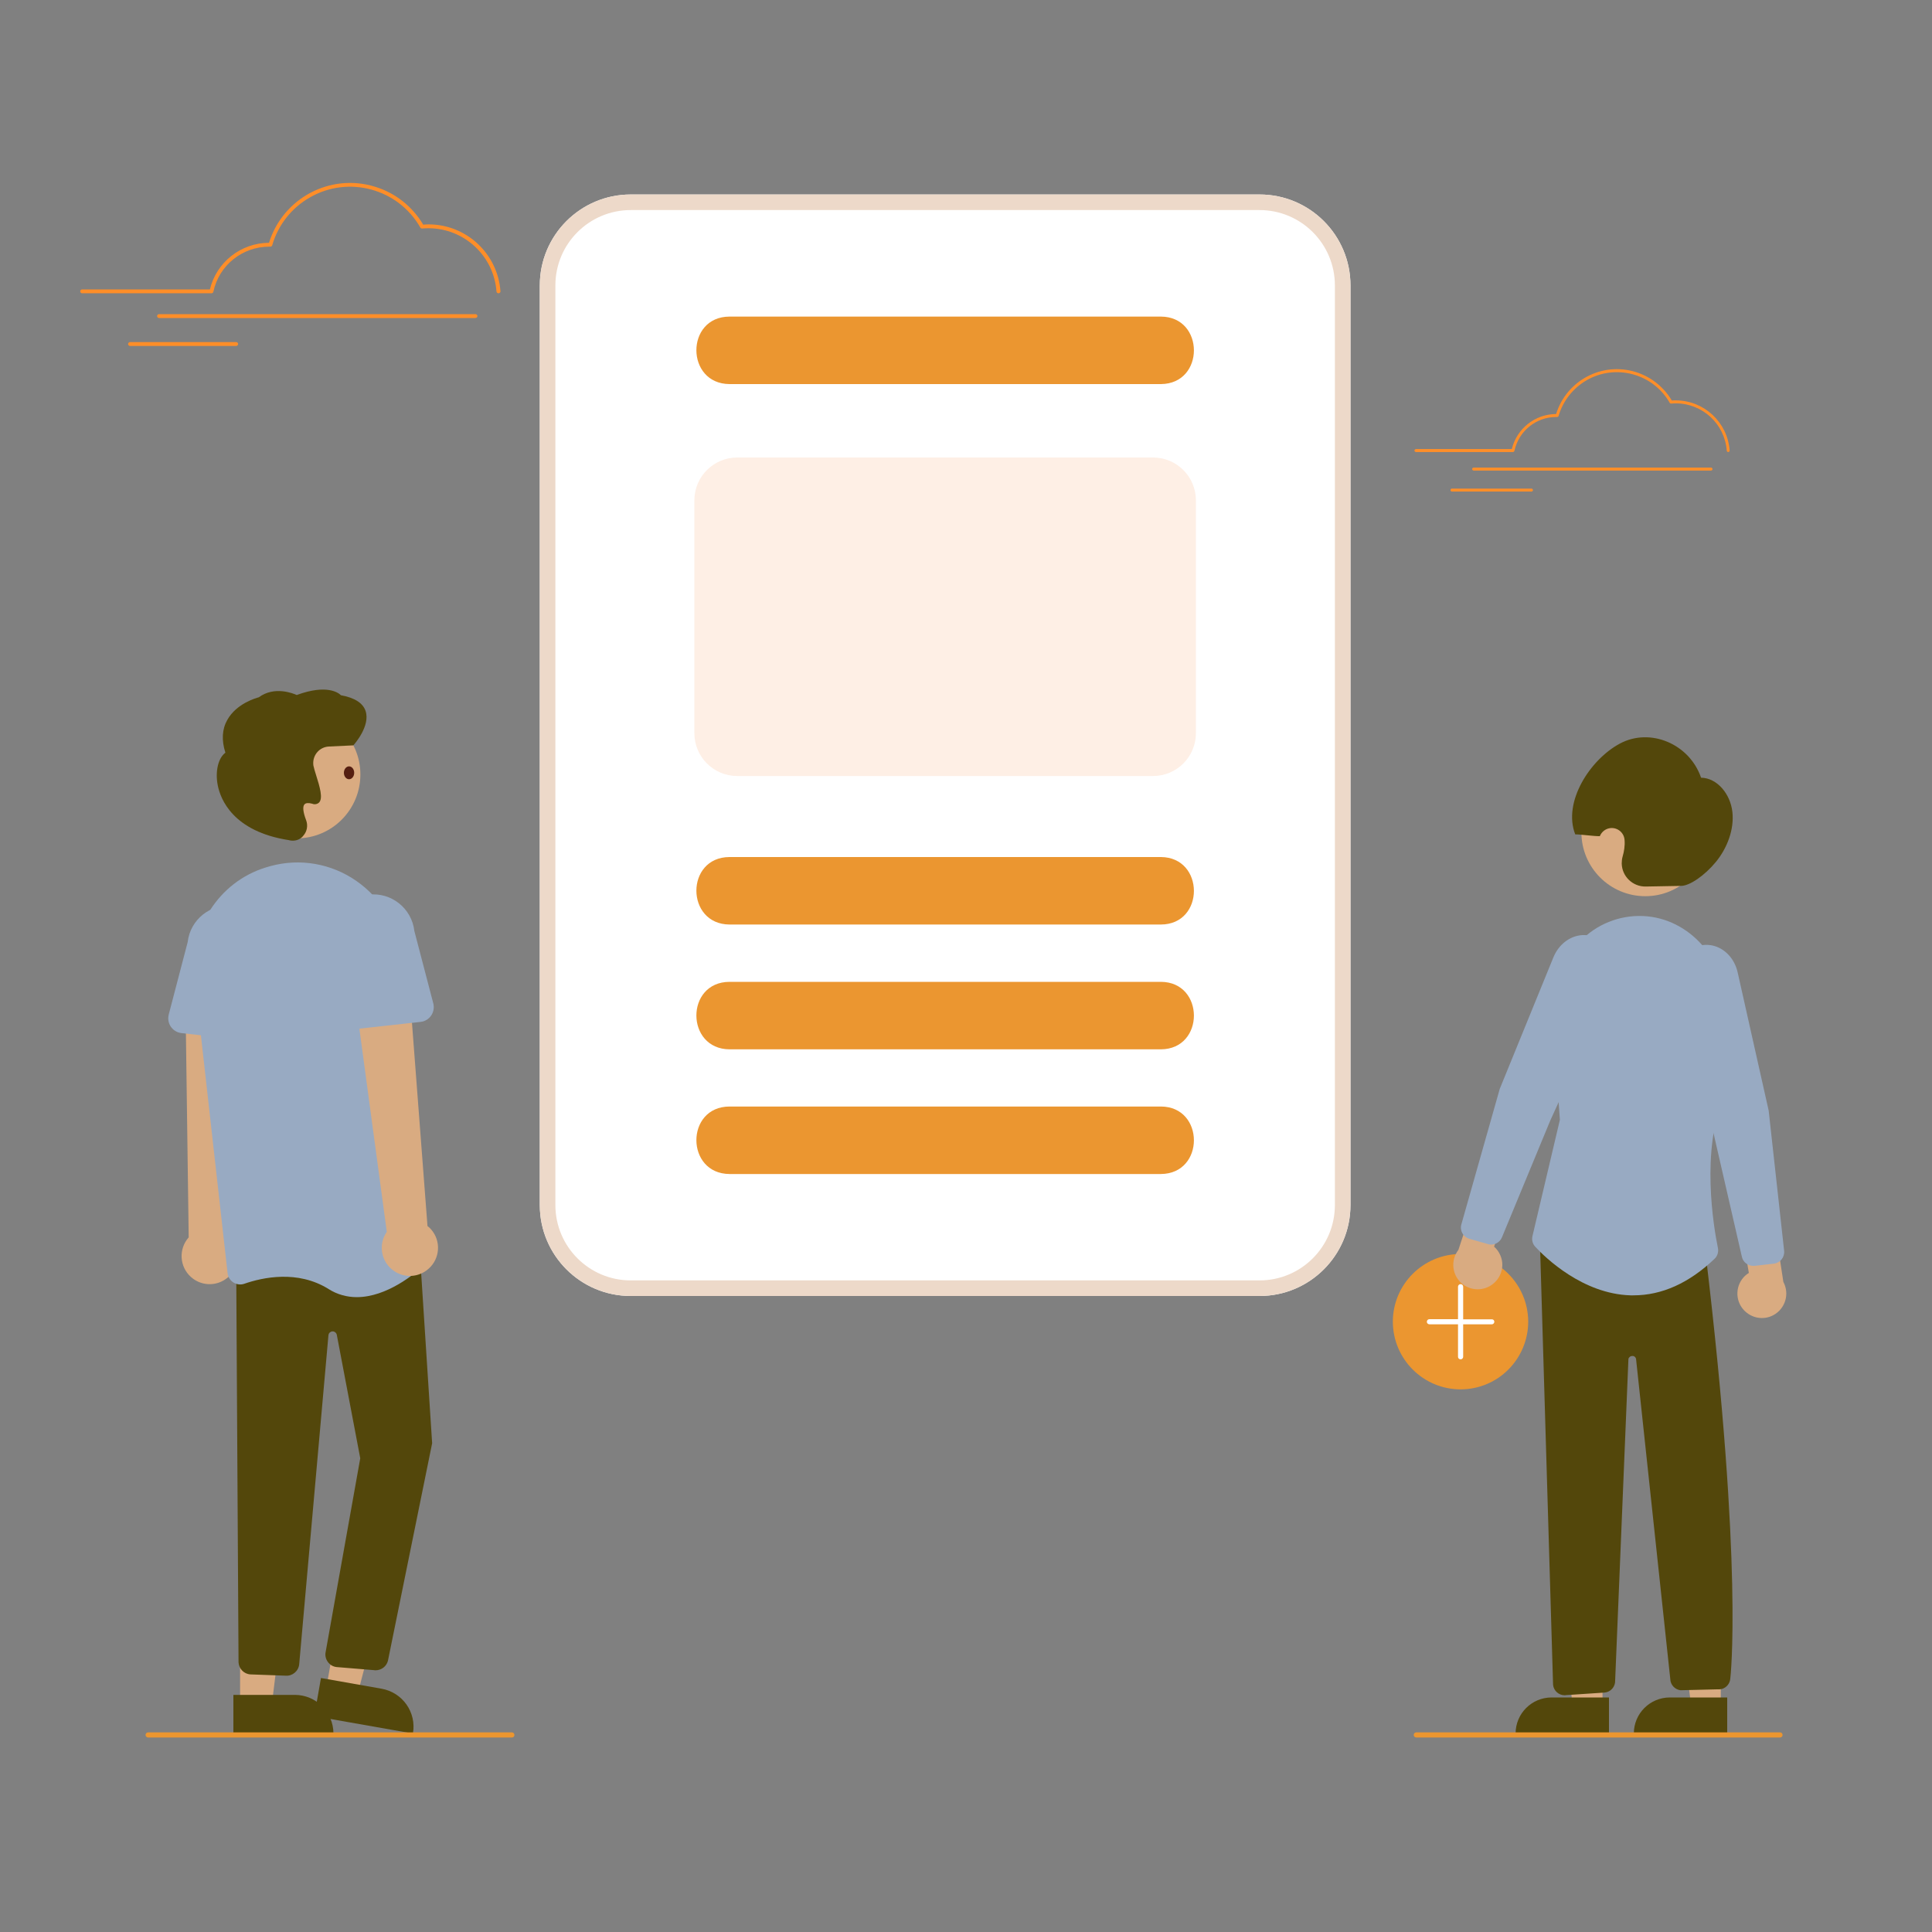 <?xml version="1.0" encoding="utf-8"?>
<!-- Generator: Adobe Illustrator 27.3.1, SVG Export Plug-In . SVG Version: 6.00 Build 0)  -->
<svg version="1.1" id="Livello_1" xmlns="http://www.w3.org/2000/svg" xmlns:xlink="http://www.w3.org/1999/xlink" x="0px" y="0px"
	 viewBox="0 0 1500 1500" style="enable-background:new 0 0 1500 1500;" xml:space="preserve">
<rect x="0" y="0" width="1500" height="1500" fill="#808080" stroke="none"/>
<style type="text/css">
	.st0{display:none;fill:#FFFFFF;}
	.st1{clip-path:url(#SVGID_00000052824530830847152560000003061417651507407241_);}
	.st2{fill:#EB9630;}
	.st3{fill:#FFFFFF;}
	.st4{fill:#D9AB81;}
	.st5{fill:#53470B;}
	.st6{fill:#98AAC2;}
	.st7{fill:#FEEFE5;}
	.st8{fill:#EDD9C9;}
	.st9{fill:#551F11;}
	.st10{fill:#FF8E28;}
</style>
<g>
	<g id="undraw_blog_post_re_fy5x">
		<rect class="st0" width="1500" height="1500"/>
		<g id="undraw_thought_process_re_om58_2_">
			<rect id="Rectangle_1584" class="st0" width="1500" height="1500"/>
			<g>
				<defs>
					<rect id="SVGID_1_" x="113" y="151" width="1274" height="1198"/>
				</defs>
				<clipPath id="SVGID_00000078726038528147806720000012624459385364418978_">
					<use xlink:href="#SVGID_1_"  style="overflow:visible;"/>
				</clipPath>
				<g id="Group_227" style="clip-path:url(#SVGID_00000078726038528147806720000012624459385364418978_);">
					<path id="Path_8084" class="st2" d="M1134,1078.7c-29,0-52.5-23.5-52.6-52.5c0-29,23.5-52.5,52.5-52.6s52.5,23.5,52.6,52.5
						c0,13.9-5.5,27.3-15.4,37.2C1161.3,1073.2,1147.9,1078.7,1134,1078.7z"/>
					<path id="Path_8085" class="st3" d="M1158.2,1024.3h-22.2V999c0-1.1-0.9-2-2-2s-2,0.9-2,2v25.2h-22.2c-1.1,0-2,0.9-2,2
						c0,0.5,0.2,1.1,0.6,1.4c0.4,0.4,0.9,0.6,1.4,0.6h22.2v25.2c0,0.5,0.2,1.1,0.6,1.4c0.4,0.4,0.9,0.6,1.4,0.6c1.1,0,2-0.9,2-2
						c0,0,0,0,0,0v-25.2h22.2c1.1,0,2-0.9,2-2S1159.4,1024.3,1158.2,1024.3z"/>
					<path id="Path_8086" class="st4" d="M1336,1324.5H1313l-11-88.9l34,0L1336,1324.5z"/>
					<path id="Path_8087" class="st5" d="M1296.5,1317.9h44.5v28h-72.5C1268.5,1330.4,1281,1317.9,1296.5,1317.9z"/>
					<path id="Path_8088" class="st4" d="M1244.2,1324.5h-23.1l-11-88.9l34,0L1244.2,1324.5z"/>
					<path id="Path_8089" class="st5" d="M1204.7,1317.9h44.5v28h-72.5C1176.7,1330.4,1189.2,1317.9,1204.7,1317.9
						C1204.7,1317.9,1204.7,1317.9,1204.7,1317.9z"/>
					<path id="Path_8090" class="st4" d="M1353.8,1017c-7-7.7-6.4-19.7,1.3-26.7c0.8-0.7,1.7-1.4,2.7-2l-7.2-42.6l24.8-10.7
						l9.2,60.3c5,9.3,1.5,20.8-7.8,25.8C1369.2,1025.2,1359.7,1023.5,1353.8,1017L1353.8,1017z"/>
					<path id="Path_8091" class="st4" d="M1159.2,996.8c4.4-3.5,7-8.7,7.2-14.3c0.1-2.8-0.5-5.5-1.6-8c-1.1-2.5-2.7-4.8-4.8-6.6
						l14.1-40.9l-22.7-14.6l-19.1,58c-6.4,8.3-4.9,20.3,3.4,26.7C1142.7,1002.4,1152.4,1002.3,1159.2,996.8L1159.2,996.8z"/>
					<path id="Path_8092" class="st4" d="M1277.4,695.8c27.4,0,49.5-22.2,49.5-49.6c0-27.4-22.2-49.5-49.6-49.5
						c-27.4,0-49.5,22.2-49.5,49.5C1227.8,673.6,1250,695.8,1277.4,695.8z"/>
					<path id="Path_8093" class="st6" d="M1157.7,966.3c-0.8,0-1.7-0.1-2.5-0.4l-14.4-4.1c-4.8-1.4-7.6-6.4-6.2-11.2l29.8-105.2
						l41.6-102c4.1-10.1,12.8-16.8,22.5-17.4c9.1-0.4,17.6,4.5,21.7,12.7l0,0c4.5,8.6,4.8,18.9,0.7,27.8l-47.2,103.3l-37.6,90.9
						C1164.7,964,1161.4,966.3,1157.7,966.3L1157.7,966.3z"/>
					<path id="Path_8094" class="st5" d="M1305.3,687.8l-27.5,0.5c-10.1,0.2-18.5-7.8-18.7-17.9c0-1.8,0.2-3.7,0.7-5.4
						c0.6-2,1-4,1.3-6.1c0.3-2.2,0.4-4.5,0.2-6.8c-0.4-5.5-5.2-9.6-10.7-9.2c-3.8,0.3-7.1,2.8-8.5,6.3c-4.6,0.1-14.5-1.4-19.1-1.4
						c-9.8-25.2,11.6-58.2,34.7-70.5c23.5-12.6,54,0.2,63,26.5c12.5,0.2,22.7,12.6,24.3,26.4s-4.1,28.4-12.8,39
						S1311.9,687.7,1305.3,687.8z"/>
					<path id="Path_8095" class="st5" d="M1214.8,1316.2c-4.6,0-8.5-3.5-9-8.1l-10.2-343.4l128.7,9.2l0.1,0.8
						c29.1,243.4,19.1,327.6,19,328.4c-0.2,3.8-2.8,7.1-6.5,8.2c-1.2,0.3-2.5,0.4-3.7,0.3l-28.4,0.7c-4.4-0.5-7.9-4.2-8-8.7
						l-26.6-248.7c-0.2-0.6-0.5-1.2-1.1-1.6c-0.5-0.4-1.2-0.6-1.9-0.5c-0.7,0-1.3,0.2-1.9,0.7c-0.5,0.4-0.9,1-1,1.7l-10.3,249.5
						c0.2,4.8-3.4,9-8.2,9.4l-30.1,2C1215.4,1316.2,1215.1,1316.2,1214.8,1316.2L1214.8,1316.2z"/>
					<path id="Path_8096" class="st6" d="M1268.2,1005.7c-0.8,0-1.5,0-2.3,0c-37-1.1-66-29.1-73.9-37.7c-2.1-2.2-2.9-5.3-2.2-8.3
						l21.3-90.3l-5.7-78.5c-1.8-22,5.9-43.8,21.2-59.8c12.7-13.5,30.7-20.7,49.2-19.9c36,1.7,64.4,33.9,64.7,73.3
						c0.4,61-1.4,65.2-2,66.6c-18,41.9-8.2,100.8-4.7,117.9c0.6,3.1-0.4,6.3-2.7,8.4C1311.4,996.2,1290.2,1005.7,1268.2,1005.7z"/>
					<path id="Path_8097" class="st6" d="M1361.2,982.8c-4.2,0-7.9-2.9-8.8-7l-22-95.9l-29.5-109.6c-2.6-9.4-0.6-19.5,5.3-27.3
						c5.4-7.4,14.6-10.8,23.5-8.9c9.5,2.2,17,10.2,19.4,20.8l24.1,107.4l12,108.8c0.5,5-3,9.4-8,10l-14.9,1.7
						C1361.9,982.8,1361.5,982.8,1361.2,982.8z"/>
					<path id="Path_8098" class="st4" d="M175.2,993.1c9.9-6.8,12.4-20.2,5.6-30.1c-0.7-1.1-1.5-2-2.4-3l8.4-187.6l-42.8,4.8
						l2.5,183.5c-8,9-7.2,22.8,1.8,30.8C155.8,998.2,166.9,998.9,175.2,993.1L175.2,993.1z"/>
					<path id="Path_8099" class="st4" d="M253.3,1310.7l24.4,4.3l24.1-91.9l-31.9-6.3L253.3,1310.7z"/>
					<path id="Path_8100" class="st5" d="M320.6,1345.9l-76.6-13.5l5.2-29.6l47,8.3C312.6,1314,323.5,1329.5,320.6,1345.9
						C320.6,1345.9,320.6,1345.9,320.6,1345.9L320.6,1345.9z"/>
					<path id="Path_8101" class="st4" d="M186.4,1322.9h24.7l11.8-95.4h-36.5V1322.9z"/>
					<path id="Path_8102" class="st5" d="M258.9,1345.9h-77.7v-30h47.7C245.4,1315.9,258.8,1329.3,258.9,1345.9z"/>
					<path id="Path_8103" class="st5" d="M291.6,1296.8c-0.4,0-0.8,0-1.2-0.1l-29.1-2.4c-2.7-0.3-5.1-1.7-6.7-3.9
						c-0.8-1.1-1.4-2.3-1.7-3.6c-0.3-1.3-0.4-2.6-0.1-4l26.9-150.6l-18.2-95.8c-0.3-1.6-1.8-2.8-3.4-2.7c-0.8,0-1.5,0.4-2.1,0.9
						c-0.6,0.5-0.9,1.3-1,2.1l-22.7,255.4c-0.5,5.3-5.2,9.3-10.5,8.9l-27.4-1c-5-0.3-8.9-4.4-9.2-9.3l-1.8-306.1L325.6,967
						l9.9,153.4l0,0.2l-34.3,168.8C300.1,1293.7,296.2,1296.8,291.6,1296.8L291.6,1296.8z"/>
					<path id="Path_8104" class="st4" d="M230.3,650.9c27.4,0,49.5-22.2,49.5-49.6c0-27.4-22.2-49.5-49.6-49.5
						c-27.4,0-49.5,22.2-49.5,49.5C180.7,628.7,202.9,650.9,230.3,650.9C230.3,650.9,230.3,650.9,230.3,650.9z"/>
					<path id="Path_8105" class="st6" d="M277,1007.1c-7.7,0-15.3-2.1-21.9-6.3c-24-15-51.3-9-65.4-4.1c-2.8,1-6,0.6-8.5-1
						c-2.5-1.6-4.2-4.2-4.5-7.2L151,759.4c-4.3-38.4,18.8-74.5,55-85.8c1.4-0.4,2.7-0.8,4.1-1.2c22.8-6.2,47.1-2,66.5,11.5
						c19.7,13.6,32.4,35.3,34.6,59.2l21.6,230.7c0.3,3-0.8,6-3.1,8.1C322.3,988.9,300.3,1007.1,277,1007.1z"/>
					<path id="Path_8106" class="st6" d="M198.8,808.5l-57.9-6.4c-6.3-0.7-10.9-6.4-10.2-12.7c0.1-0.6,0.2-1.1,0.3-1.7l14.7-56.2
						c2-17.6,17.8-30.2,35.4-28.2c17.6,2,30.2,17.8,28.2,35.4l0,0l2.2,57.8c0.2,6.4-4.7,11.7-11.1,12
						C199.9,808.6,199.4,808.6,198.8,808.5L198.8,808.5z"/>
					<path id="Path_8107" class="st4" d="M332.7,985.1c9-7.9,9.9-21.6,2-30.6c-0.8-1-1.8-1.8-2.8-2.6l-14.3-187.3l-41.9,9.4
						l24.6,182.4c-6.9,9.9-4.4,23.5,5.5,30.3C314.1,992.5,325.2,991.8,332.7,985.1z"/>
					<path id="Path_8108" class="st6" d="M259.6,796.7c-2.5-2.3-3.8-5.5-3.7-8.9l2.2-57.8c-2-17.6,10.7-33.4,28.2-35.4
						c17.6-2,33.4,10.7,35.4,28.2l14.7,56.2c1.6,6.2-2.1,12.5-8.2,14.1c-0.5,0.1-1.1,0.2-1.7,0.3l-57.9,6.4
						C265.4,800.1,262,799,259.6,796.7L259.6,796.7z"/>
					<path id="Path_8109" class="st5" d="M227.3,652.7c-0.9,0-1.8-0.1-2.6-0.3l-0.3-0.1c-43.6-6.7-53.2-31.9-55.3-42.4
						c-2.2-10.9,0.3-21.4,5.9-25.5c-3.1-9.7-2.6-18.3,1.5-25.5c7.1-12.7,22.4-17,24.4-17.5c12.2-9,26.8-3,29.5-1.8
						c23.6-8.7,32.7-1.5,34.3,0.2c10.6,1.9,17,6,19.1,12.1c4,11.6-8.7,25.9-9.2,26.5l-0.3,0.3l-18.9,0.9
						c-7.1,0.3-12.5,6.3-12.2,13.4c0,0.4,0.1,0.9,0.1,1.3c0.5,2.3,1.2,4.6,1.9,6.8c3.2,10.1,5.7,18.7,2.5,22
						c-1.4,1.3-3.5,1.7-5.3,0.9c-3-0.8-5-0.6-6,0.5c-1.6,1.7-1.1,6.1,1.3,12.4c1.5,4,0.7,8.6-2.1,11.8
						C233.7,651.3,230.6,652.7,227.3,652.7L227.3,652.7z"/>
					<path id="Path_8110" class="st2" d="M397.5,1349H115c-1.1,0-2-0.9-2-2s0.9-2,2-2h282.4c1.1,0,2,0.9,2,2S398.6,1349,397.5,1349z
						"/>
					<path id="Path_8111" class="st2" d="M1382,1349h-282.4c-1.1,0-2-0.9-2-2s0.9-2,2-2H1382c1.1,0,2,0.9,2,2S1383.1,1349,1382,1349
						L1382,1349z"/>
					<path id="Path_8112" class="st3" d="M977.9,1006.2H489.7c-39,0-70.6-31.6-70.6-70.6v-714c0-39,31.6-70.6,70.6-70.6h488.2
						c39,0,70.6,31.6,70.6,70.6v714C1048.5,974.6,1016.9,1006.2,977.9,1006.2L977.9,1006.2z"/>
					<path id="Path_8113" class="st2" d="M901.3,717.8H566.4c-34.2-0.2-34.4-52.3,0-52.4h334.9C935.4,665.6,935.6,717.7,901.3,717.8
						z"/>
					<path id="Path_8114" class="st2" d="M901.3,298.2H566.4c-34.2-0.2-34.4-52.3,0-52.4h334.9C935.4,245.9,935.6,298,901.3,298.2z"
						/>
					<path id="Path_8115" class="st2" d="M901.3,814.7H566.4c-34.2-0.2-34.4-52.3,0-52.4h334.9C935.4,762.4,935.6,814.5,901.3,814.7
						z"/>
					<path id="Path_8116" class="st2" d="M901.3,911.5H566.4c-34.2-0.2-34.4-52.3,0-52.4h334.9C935.4,859.2,935.6,911.3,901.3,911.5
						z"/>
					<path id="Path_8117" class="st7" d="M895.2,602.5H572.4c-18.4,0-33.3-14.9-33.3-33.3V388.5c0-18.4,14.9-33.3,33.3-33.3h322.8
						c18.4,0,33.3,14.9,33.3,33.3v180.7C928.5,587.6,913.6,602.5,895.2,602.5z"/>
					<path id="Path_8118" class="st8" d="M977.9,1006.2H489.7c-39,0-70.6-31.6-70.6-70.6v-714c0-39,31.6-70.6,70.6-70.6h488.2
						c39,0,70.6,31.6,70.6,70.6v714C1048.5,974.6,1016.9,1006.2,977.9,1006.2L977.9,1006.2z M489.7,163.1
						c-32.3,0-58.5,26.2-58.5,58.5v714c0,32.3,26.2,58.5,58.5,58.5h488.2c32.3,0,58.5-26.2,58.5-58.5v-714
						c0-32.3-26.2-58.5-58.5-58.5L489.7,163.1z"/>
				</g>
			</g>
		</g>
		<ellipse id="Ellipse_1262" class="st9" cx="271" cy="600" rx="4" ry="5"/>
		<g id="Group_228" transform="translate(-208.734 -861)">
			<path id="Path_8119" class="st10" d="M595.7,1088.7c-0.8,0-1.4-0.6-1.5-1.4c-2-27.6-25-49-52.7-49.1c-1.6,0-3.3,0.1-5,0.2
				c-0.6,0.1-1.1-0.2-1.4-0.7c-17.2-30.2-55.7-40.7-85.8-23.4c-14.2,8.1-24.7,21.4-29.2,37.1c-0.2,0.7-0.8,1.1-1.5,1.1l-0.4,0
				c-0.2,0-0.4,0-0.6,0c-20.9,0.1-38.9,14.6-43.2,35c-0.1,0.7-0.8,1.2-1.5,1.2H272.5c-0.8,0-1.5-0.7-1.5-1.5c0-0.8,0.7-1.5,1.5-1.5
				h99.2c5.1-21.2,24.1-36.1,45.9-36.2c10.8-34.8,47.7-54.3,82.4-43.5c15.7,4.8,28.9,15.3,37.3,29.4c1.5-0.1,2.9-0.2,4.3-0.2
				c29.3,0.1,53.5,22.7,55.7,51.9c0.1,0.8-0.6,1.5-1.4,1.6C595.8,1088.7,595.8,1088.7,595.7,1088.7z"/>
			<path id="Path_8120" class="st10" d="M577.9,1107.9H332.2c-0.8,0-1.5-0.7-1.5-1.5c0-0.8,0.7-1.5,1.5-1.5h245.7
				c0.8,0,1.5,0.7,1.5,1.5C579.4,1107.2,578.7,1107.9,577.9,1107.9z"/>
			<path id="Path_8121" class="st10" d="M392.1,1129.6h-82.4c-0.8,0-1.5-0.7-1.5-1.5c0-0.8,0.7-1.5,1.5-1.5h82.4
				c0.8,0,1.5,0.7,1.5,1.5C393.6,1128.9,392.9,1129.6,392.1,1129.6z"/>
		</g>
		<g id="Group_229" transform="translate(827.266 -716.352)">
			<path id="Path_8119-2" class="st10" d="M514.5,1067.3c-0.6,0-1.1-0.5-1.1-1c-1.5-20.7-18.7-36.7-39.5-36.8
				c-1.2,0-2.5,0.1-3.7,0.2c-0.4,0-0.9-0.2-1.1-0.6c-12.9-22.6-41.8-30.5-64.4-17.6c-10.6,6.1-18.5,16.1-21.9,27.8
				c-0.1,0.5-0.6,0.8-1.1,0.8l-0.3,0c-0.2,0-0.3,0-0.5,0c-15.6,0-29.1,11-32.4,26.3c-0.1,0.5-0.6,0.9-1.1,0.9h-75.3
				c-0.6,0-1.1-0.5-1.2-1.1c0-0.6,0.5-1.1,1.1-1.2c0,0,0,0,0.1,0h74.4c3.9-15.9,18-27.1,34.4-27.2c8.1-26.1,35.7-40.7,61.8-32.6
				c11.7,3.6,21.7,11.5,28,22.1c1.1-0.1,2.2-0.1,3.2-0.1c21.9,0.1,40.1,17,41.7,38.9C515.7,1066.7,515.3,1067.2,514.5,1067.3
				C514.6,1067.3,514.6,1067.3,514.5,1067.3z"/>
			<path id="Path_8120-2" class="st10" d="M501.2,1081.7H316.9c-0.6,0-1.1-0.5-1.2-1.1s0.5-1.1,1.1-1.2c0,0,0,0,0.1,0h184.3
				c0.6,0,1.1,0.5,1.1,1.2C502.3,1081.2,501.8,1081.6,501.2,1081.7z"/>
			<path id="Path_8121-2" class="st10" d="M361.8,1098H300c-0.6,0-1.1-0.5-1.1-1.2c0-0.6,0.5-1.1,1.1-1.1h61.8
				c0.6,0,1.1,0.5,1.1,1.2C362.9,1097.5,362.4,1097.9,361.8,1098z"/>
		</g>
	</g>
</g>
</svg>
